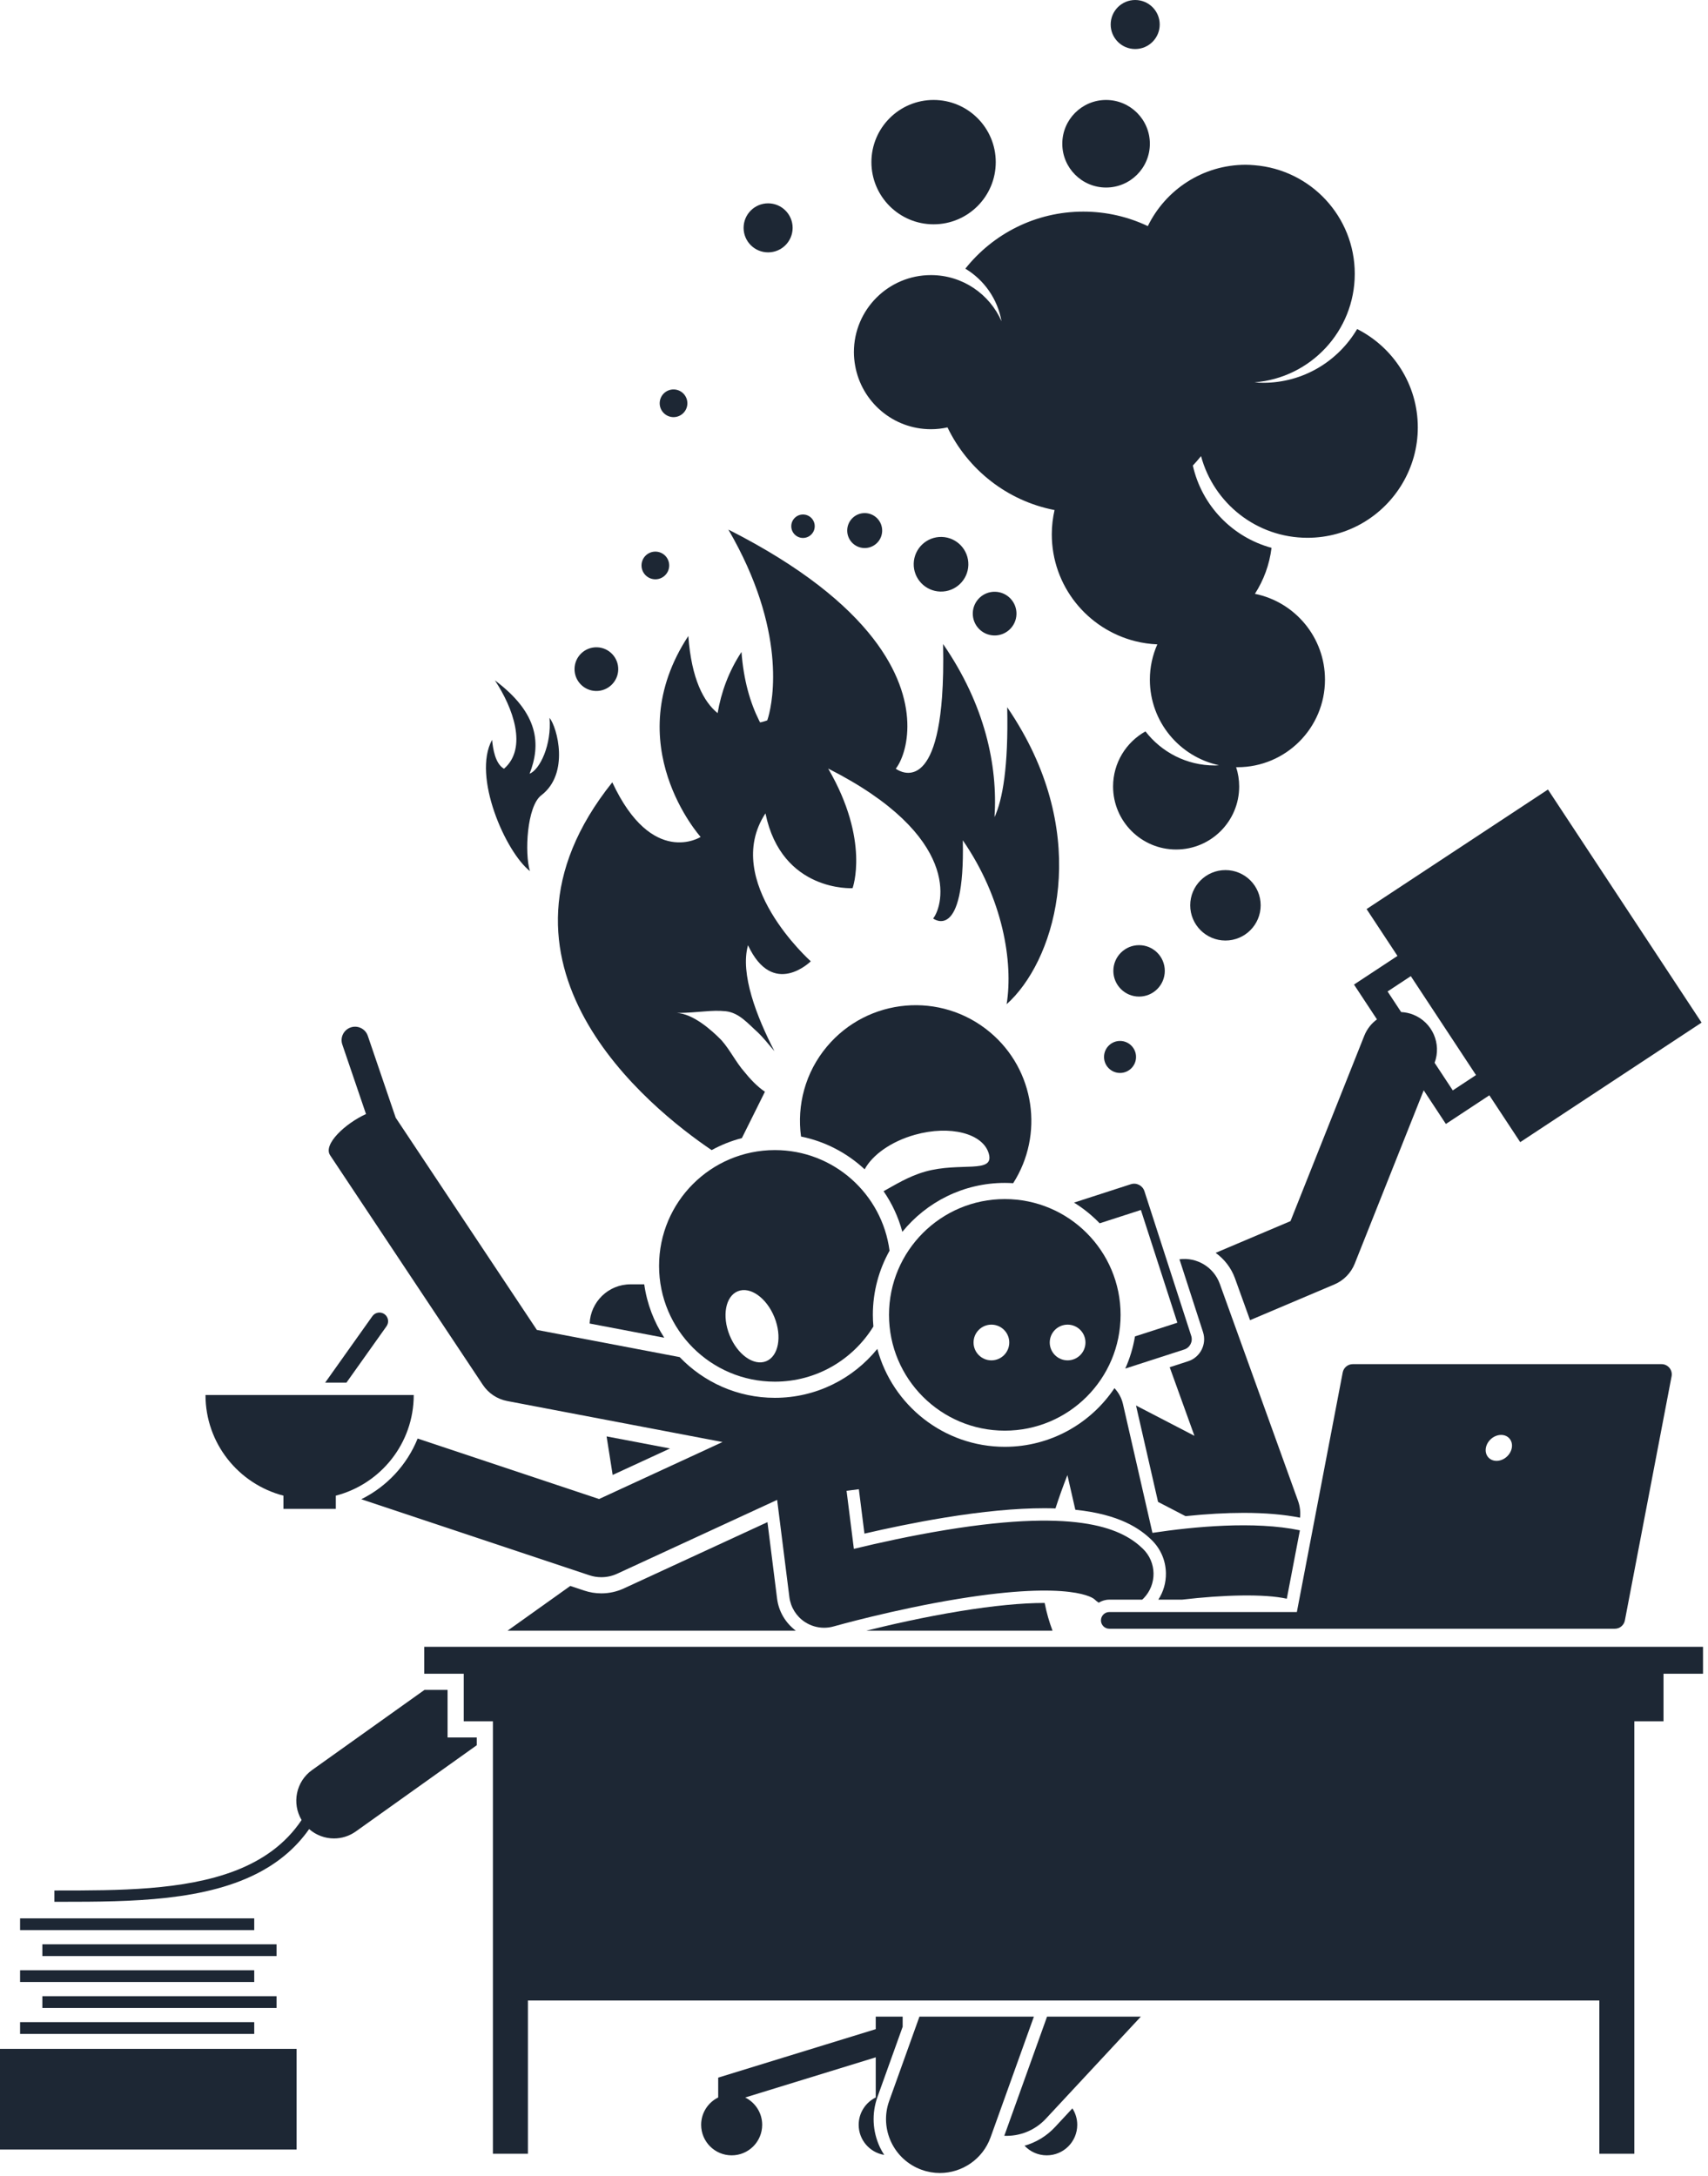 <svg xmlns="http://www.w3.org/2000/svg" xmlns:xlink="http://www.w3.org/1999/xlink" viewBox="0 0 157 200"><title>iconfinder_busy-executive-10_5615878</title><desc>Created with Sketch.</desc><g id="Zirtual-Redesign---All" stroke="none" stroke-width="1" fill="none" fill-rule="evenodd"><g id="Home" transform="translate(-352, -4457)" fill="#1D2734" fill-rule="nonzero"><g id="zirtual-works" transform="translate(0, 3943)"><g id="Group-25" transform="translate(195, 132)"><g id="Group-37" transform="translate(0, 382)"><g id="iconfinder_busy-executive-10_5615878" transform="translate(157, 0)"><path d="M113.521,117.508 L114.906,121.35 L122.66,118.063 C123.513,117.702 124.185,117.014 124.528,116.154 L130.868,100.222 L132.906,103.315 L136.901,100.681 L139.739,104.986 L156.41,93.998 L142.289,72.573 L125.617,83.562 L128.456,87.868 L124.46,90.501 L126.57,93.702 C126.065,94.073 125.653,94.582 125.405,95.206 L118.623,112.246 L111.741,115.163 C112.541,115.735 113.173,116.543 113.521,117.508 Z M129.682,89.727 L135.675,98.821 L133.54,100.229 L131.869,97.694 C132.525,95.935 131.66,93.966 129.906,93.268 C129.541,93.122 129.166,93.047 128.794,93.029 L127.546,91.135 L129.682,89.727 Z" id="Shape"></path><path d="M41.141,159.708 L41.141,155.335 L39.019,155.335 L28.687,162.702 C27.206,163.758 26.808,165.762 27.723,167.296 C26.221,169.542 24.088,171.013 21.585,171.971 C16.872,173.774 10.858,173.773 5.321,173.774 L4.997,173.774 L4.997,174.814 L5.32,174.814 C5.429,174.814 5.538,174.814 5.647,174.814 C12.068,174.814 19.041,174.764 24.086,171.971 C25.778,171.033 27.253,169.787 28.416,168.129 C29.058,168.692 29.874,168.99 30.701,168.99 C31.397,168.99 32.1,168.78 32.71,168.345 L43.823,160.422 L43.823,159.708 L41.141,159.708 L41.141,159.708 Z" id="Path"></path><path d="M58.969,51.942 C58.95,52.644 59.503,53.229 60.206,53.249 C60.908,53.268 61.493,52.714 61.513,52.012 C61.532,51.309 60.978,50.724 60.276,50.705 C59.573,50.685 58.988,51.239 58.969,51.942 Z" id="Path"></path><path d="M63.183,37.105 C63.202,36.402 62.649,35.817 61.946,35.798 C61.244,35.779 60.659,36.332 60.639,37.035 C60.62,37.737 61.174,38.322 61.876,38.342 C62.579,38.361 63.164,37.807 63.183,37.105 Z" id="Path"></path><path d="M69.376,102.236 C69.684,101.619 69.998,100.989 70.312,100.353 C69.569,99.851 68.92,99.142 68.431,98.533 C67.634,97.627 67.124,96.534 66.327,95.628 C65.373,94.645 63.68,93.174 62.213,93.113 C64.307,93.088 65.351,92.813 66.713,92.953 C67.945,93.095 68.716,94.054 69.669,94.906 C70.091,95.302 70.609,95.939 71.187,96.627 C69.557,93.463 68.015,89.507 68.757,86.885 C71.055,91.815 74.527,88.363 74.527,88.363 C74.527,88.363 66.263,81.006 70.361,74.765 C71.861,82.026 78.368,81.641 78.368,81.641 C78.368,81.641 79.987,77.282 76.126,70.645 C88.405,76.865 86.755,83.183 85.775,84.428 C85.775,84.428 88.709,86.699 88.502,77.241 C92.195,82.597 93.149,88.448 92.53,92.308 C96.836,88.458 100.108,78.047 93.971,67.238 C93.55,66.496 93.094,65.753 92.582,65.01 C92.702,70.499 92.157,73.503 91.417,75.114 C91.725,70.361 90.534,64.776 86.688,59.198 C86.729,61.101 86.691,62.705 86.593,64.057 C85.911,73.421 82.339,70.659 82.339,70.659 C83.362,69.359 84.842,64.594 80.253,58.676 C77.831,55.552 73.718,52.107 66.953,48.68 C72.341,57.943 71.036,64.423 70.627,65.896 C70.568,66.106 70.528,66.215 70.528,66.215 C70.528,66.215 70.277,66.318 69.87,66.406 C69.84,66.348 69.809,66.294 69.779,66.235 C68.967,64.61 68.352,62.545 68.158,59.928 C66.969,61.738 66.289,63.644 65.963,65.552 C64.686,64.51 63.565,62.439 63.27,58.461 C56.736,68.412 64.404,76.933 64.404,76.933 C64.404,76.933 59.946,79.771 56.282,71.91 C42.993,88.53 59.771,101.902 65.413,105.718 C66.281,105.242 67.213,104.868 68.193,104.615 C68.563,103.863 68.963,103.063 69.376,102.236 Z" id="Path"></path><path d="M49.754,73.104 C52.374,71.113 51.222,66.859 50.512,65.984 C50.721,68.455 49.624,70.748 48.682,71.119 C49.714,68.46 49.581,65.6 45.487,62.537 C47.15,65.028 48.524,68.762 46.328,70.663 C45.513,70.201 45.306,68.799 45.234,68.005 C43.385,71.35 46.48,78.333 48.711,80.07 C48.208,78.45 48.43,74.11 49.754,73.104 Z" id="Path"></path><path d="M86.431,54.377 C87.818,54.416 88.973,53.323 89.011,51.936 C89.049,50.549 87.956,49.394 86.569,49.356 C85.183,49.318 84.028,50.411 83.989,51.798 C83.951,53.184 85.044,54.339 86.431,54.377 Z" id="Path"></path><path d="M89.419,56.348 C89.388,57.457 90.262,58.381 91.371,58.411 C92.48,58.442 93.404,57.567 93.434,56.458 C93.465,55.349 92.591,54.426 91.481,54.395 C90.373,54.365 89.449,55.239 89.419,56.348 Z" id="Path"></path><path d="M52.812,61.452 C52.781,62.561 53.655,63.484 54.764,63.515 C55.873,63.545 56.797,62.671 56.828,61.562 C56.858,60.453 55.984,59.529 54.875,59.499 C53.766,59.468 52.842,60.343 52.812,61.452 Z" id="Path"></path><path d="M73.782,49.448 C74.378,49.464 74.873,48.995 74.89,48.4 C74.906,47.805 74.437,47.309 73.842,47.293 C73.247,47.276 72.751,47.745 72.735,48.34 C72.718,48.936 73.187,49.431 73.782,49.448 Z" id="Path"></path><path d="M77.877,48.726 C77.852,49.613 78.552,50.352 79.438,50.376 C80.326,50.4 81.065,49.701 81.089,48.814 C81.113,47.927 80.414,47.188 79.527,47.164 C78.64,47.139 77.901,47.839 77.877,48.726 Z" id="Path"></path><path d="M91.007,94.888 C86.504,91.11 79.79,91.697 76.012,96.2 C74.006,98.591 73.242,101.604 73.631,104.471 C75.863,104.922 77.873,105.989 79.48,107.484 C80.187,106.166 81.901,104.926 84.098,104.309 C87.327,103.402 90.369,104.182 90.893,106.051 C91.419,107.92 88.277,106.786 85.049,107.693 C83.49,108.131 82.199,108.962 81.218,109.496 C81.993,110.62 82.582,111.879 82.943,113.231 C85.169,110.49 88.564,108.733 92.362,108.733 C92.62,108.733 92.876,108.744 93.131,108.76 C95.969,104.322 95.15,98.365 91.007,94.888 Z" id="Path"></path><path d="M119.315,137.96 L112.124,118.012 C111.562,116.452 109.996,115.546 108.417,115.752 L110.582,122.447 C110.943,123.564 110.329,124.766 109.212,125.127 L107.519,125.675 L109.793,131.981 L104.423,129.195 L106.449,138.055 L108.975,139.365 C110.883,139.166 112.674,139.063 114.321,139.063 C116.285,139.063 118.013,139.211 119.501,139.504 C119.556,138.992 119.497,138.465 119.315,137.96 Z" id="Path"></path><path d="M101.083,112.446 L104.871,111.221 L108.223,121.584 L104.326,122.844 C104.155,123.879 103.852,124.869 103.436,125.799 L108.862,124.044 C109.38,123.876 109.666,123.315 109.499,122.797 L105.195,109.491 C105.028,108.973 104.467,108.686 103.949,108.853 L98.725,110.543 C99.59,111.078 100.381,111.719 101.083,112.446 Z" id="Path"></path><path d="M35.529,121.908 C35.783,121.55 35.698,121.05 35.34,120.796 C34.983,120.542 34.483,120.627 34.229,120.984 L29.891,127.089 L31.847,127.089 L35.529,121.908 Z" id="Path"></path><polygon id="Path" points="55.758 132.034 56.317 135.577 61.589 133.144"></polygon><path d="M59.218,118.056 L57.955,118.056 C55.9,118.056 54.28,119.691 54.2,121.658 L61.061,122.965 C60.114,121.512 59.47,119.847 59.218,118.056 Z" id="Path"></path><path d="M73.149,149.89 C72.204,149.183 71.579,148.128 71.43,146.95 L70.545,139.915 L57.348,146.006 C56.693,146.308 55.995,146.462 55.273,146.462 C54.74,146.462 54.214,146.376 53.708,146.208 L52.423,145.779 L46.657,149.89 L73.149,149.89 L73.149,149.89 Z" id="Path"></path><path d="M96.747,149.89 C96.456,149.113 96.206,148.278 96.026,147.345 C96.018,147.345 96.01,147.344 96.001,147.344 C93.914,147.344 91.304,147.598 88.246,148.097 C84.924,148.639 81.768,149.361 79.637,149.89 L96.747,149.89 L96.747,149.89 Z" id="Path"></path><path d="M94.175,197.234 C94.686,197.777 95.41,198.119 96.215,198.119 C97.765,198.119 99.021,196.863 99.021,195.313 C99.021,194.756 98.856,194.238 98.576,193.802 L96.969,195.529 C96.195,196.36 95.223,196.937 94.175,197.234 Z" id="Path"></path><path d="M80.664,192.734 L82.973,186.299 L82.973,185.371 L80.498,185.371 L80.498,186.52 L66.017,190.975 L66.017,192.799 C65.09,193.256 64.45,194.209 64.45,195.313 C64.45,196.863 65.706,198.119 67.255,198.119 C68.804,198.119 70.06,196.863 70.06,195.313 C70.06,194.211 69.423,193.261 68.499,192.802 L80.498,189.11 L80.498,192.799 C79.57,193.256 78.93,194.209 78.93,195.313 C78.93,196.706 79.945,197.858 81.276,198.078 C81.134,197.857 81.002,197.63 80.888,197.389 C80.194,195.918 80.114,194.264 80.664,192.734 Z" id="Path"></path><path d="M92.314,196.325 C93.705,196.38 95.112,195.853 96.136,194.753 L104.865,185.371 L96.245,185.371 L92.314,196.325 Z" id="Path"></path><path d="M95.035,185.371 L84.515,185.371 L81.735,193.118 C80.812,195.691 82.149,198.526 84.723,199.45 C85.275,199.648 85.839,199.742 86.395,199.742 C88.425,199.742 90.329,198.483 91.054,196.463 L95.035,185.371 Z" id="Path"></path><polygon id="Path" points="38.996 151.375 38.996 153.85 42.626 153.85 42.626 158.223 45.308 158.223 45.308 197.973 48.526 197.973 48.526 183.886 147.011 183.886 147.011 197.973 150.229 197.973 150.229 158.223 152.911 158.223 152.911 153.85 156.541 153.85 156.541 151.375"></polygon><path d="M101.967,148.179 C101.545,148.179 101.2,148.524 101.2,148.947 C101.2,149.369 101.545,149.714 101.967,149.714 L120.053,149.714 L142.028,149.714 L148.435,149.714 C148.886,149.714 149.274,149.393 149.359,148.95 L153.653,126.511 C153.764,125.93 153.319,125.392 152.729,125.392 L124.347,125.392 C123.895,125.392 123.507,125.713 123.422,126.157 L119.208,148.179 L101.967,148.179 L101.967,148.179 Z M136.582,133.09 C136.698,132.432 137.326,131.898 137.984,131.898 C138.642,131.898 139.081,132.432 138.965,133.09 C138.849,133.748 138.222,134.282 137.563,134.282 C136.905,134.282 136.466,133.748 136.582,133.09 Z" id="Shape"></path><path d="M30.345,106.192 L44.384,127.297 C44.9,128.072 45.706,128.608 46.621,128.782 L66.417,132.551 L55.067,137.79 L38.39,132.23 C37.415,134.642 35.578,136.638 33.21,137.809 L54.178,144.799 C54.534,144.918 54.904,144.976 55.273,144.976 C55.77,144.976 56.266,144.87 56.726,144.658 L71.435,137.869 L72.56,146.807 C72.678,147.739 73.196,148.572 73.979,149.09 C74.51,149.441 75.129,149.623 75.753,149.623 C76.049,149.623 76.345,149.583 76.635,149.5 C76.689,149.484 82.143,147.94 88.062,146.973 C98.636,145.247 100.561,146.97 100.58,146.988 C100.709,147.112 100.848,147.22 100.99,147.319 C101.277,147.146 101.609,147.04 101.968,147.04 L104.989,147.04 C105.036,146.997 105.085,146.955 105.13,146.908 C106.365,145.629 106.329,143.592 105.05,142.358 C103.268,140.637 99.454,138.585 86.969,140.631 C83.751,141.158 80.715,141.831 78.488,142.372 L77.816,137.033 C77.816,137.033 77.816,137.033 77.816,137.033 L78.946,136.89 L79.46,140.971 C81.441,140.511 84.044,139.956 86.785,139.507 C90.306,138.93 93.401,138.637 95.983,138.637 C96.342,138.637 96.685,138.644 97.019,138.655 C97.35,137.626 97.723,136.593 98.116,135.591 L98.845,138.778 C102.925,139.201 104.775,140.509 105.841,141.539 C106.679,142.347 107.151,143.433 107.171,144.596 C107.186,145.476 106.942,146.319 106.473,147.04 L108.653,147.04 C112.46,146.593 116.228,146.496 118.283,146.954 L119.487,140.667 C115.305,139.789 109.687,140.335 105.933,140.901 L103.225,129.066 C103.095,128.495 102.815,127.998 102.442,127.599 C100.263,130.848 96.558,132.991 92.362,132.991 C86.756,132.991 82.028,129.166 80.644,123.99 C78.419,126.732 75.024,128.488 71.226,128.488 C67.79,128.488 64.685,127.05 62.476,124.746 L49.348,122.246 L36.373,102.74 L35.378,99.82 L33.808,95.213 C33.588,94.566 32.885,94.22 32.238,94.441 C31.591,94.661 31.245,95.364 31.465,96.011 L32.609,99.367 L33.643,102.403 C31.76,103.258 29.671,105.179 30.345,106.192 Z" id="Path"></path><path d="M80.283,121.93 C80.252,121.578 80.233,121.222 80.233,120.862 C80.233,118.723 80.792,116.713 81.768,114.966 C81.084,109.748 76.63,105.716 71.226,105.716 C65.347,105.716 60.582,110.481 60.582,116.36 C60.582,122.238 65.347,127.003 71.226,127.003 C75.059,127.003 78.409,124.97 80.283,121.93 Z M67.066,122.739 C66.348,120.962 66.687,119.149 67.824,118.69 C68.961,118.23 70.464,119.298 71.183,121.075 C71.901,122.852 71.562,124.665 70.425,125.125 C69.288,125.584 67.785,124.516 67.066,122.739 Z" id="Shape"></path><path d="M103.005,120.862 C103.005,114.984 98.24,110.219 92.362,110.219 C86.484,110.219 81.718,114.984 81.718,120.862 C81.718,126.74 86.484,131.506 92.362,131.506 C98.24,131.506 103.005,126.74 103.005,120.862 Z M96.493,123.403 C96.493,122.496 97.228,121.761 98.134,121.761 C99.041,121.761 99.776,122.496 99.776,123.403 C99.776,124.309 99.041,125.044 98.134,125.044 C97.228,125.044 96.493,124.309 96.493,123.403 Z M89.489,123.403 C89.489,122.496 90.224,121.761 91.131,121.761 C92.037,121.761 92.772,122.496 92.772,123.403 C92.772,124.309 92.037,125.044 91.131,125.044 C90.224,125.044 89.489,124.309 89.489,123.403 Z" id="Shape"></path><path d="M38.031,128.228 L18.889,128.228 C18.889,132.681 21.934,136.412 26.053,137.481 L26.053,138.697 L30.868,138.697 L30.868,137.481 C34.986,136.412 38.031,132.681 38.031,128.228 Z" id="Path"></path><path d="M109.406,83.215 C109.406,85.003 110.856,86.453 112.644,86.453 C114.432,86.453 115.881,85.003 115.881,83.215 C115.881,81.427 114.432,79.978 112.644,79.978 C110.856,79.978 109.406,81.427 109.406,83.215 Z" id="Path"></path><path d="M101.483,97.155 C101.483,97.968 102.141,98.626 102.954,98.626 C103.766,98.626 104.425,97.968 104.425,97.155 C104.425,96.343 103.766,95.684 102.954,95.684 C102.141,95.684 101.483,96.343 101.483,97.155 Z" id="Path"></path><path d="M107.068,89.242 C107.068,87.937 106.01,86.879 104.704,86.879 C103.399,86.879 102.34,87.937 102.34,89.242 C102.34,90.548 103.399,91.606 104.704,91.606 C106.01,91.606 107.068,90.548 107.068,89.242 Z" id="Path"></path><path d="M99.579,19.452 C95.185,19.452 91.271,21.502 88.735,24.695 C90.457,25.732 91.699,27.476 92.06,29.53 C90.965,27.033 88.475,25.287 85.573,25.287 C81.662,25.287 78.491,28.458 78.491,32.37 C78.491,32.791 78.534,33.2 78.604,33.601 C79.188,36.925 82.082,39.453 85.573,39.453 C86.096,39.453 86.604,39.393 87.094,39.286 C88.96,43.168 92.585,46.043 96.934,46.884 C96.773,47.602 96.681,48.346 96.681,49.112 C96.681,53.859 99.947,57.832 104.352,58.937 C105.005,59.101 105.683,59.201 106.381,59.231 C105.943,60.223 105.696,61.318 105.696,62.473 C105.696,66.337 108.42,69.563 112.052,70.34 C111.919,70.347 111.787,70.361 111.652,70.361 C109.061,70.361 106.763,69.132 105.291,67.231 C103.516,68.222 102.315,70.116 102.315,72.292 C102.315,75.493 104.909,78.087 108.11,78.087 C111.311,78.087 113.906,75.493 113.906,72.292 C113.906,71.672 113.806,71.076 113.625,70.516 C113.665,70.517 113.704,70.522 113.744,70.522 C118.19,70.522 121.793,66.918 121.793,62.473 C121.793,58.579 119.027,55.33 115.352,54.585 C116.155,53.336 116.691,51.901 116.88,50.357 C113.272,49.378 110.465,46.465 109.647,42.792 C109.91,42.514 110.161,42.225 110.4,41.926 C111.561,46.248 115.495,49.434 120.184,49.434 C123.913,49.434 127.162,47.415 128.924,44.417 C129.809,42.912 130.325,41.164 130.325,39.292 C130.325,35.335 128.053,31.916 124.748,30.245 C123.005,33.199 119.798,35.187 116.119,35.187 C115.847,35.187 115.581,35.168 115.314,35.147 C120.471,34.736 124.53,30.43 124.53,25.167 C124.53,19.904 120.471,15.598 115.314,15.187 C115.048,15.165 114.781,15.146 114.509,15.146 C110.549,15.146 107.136,17.449 105.508,20.784 C103.711,19.931 101.701,19.452 99.579,19.452 Z" id="Path"></path><path d="M101.671,17.238 C103.894,17.238 105.696,15.436 105.696,13.214 C105.696,10.991 103.894,9.19 101.671,9.19 C99.449,9.19 97.647,10.991 97.647,13.214 C97.647,15.436 99.449,17.238 101.671,17.238 Z" id="Path"></path><path d="M91.53,14.904 C91.53,11.747 88.972,9.189 85.816,9.189 C82.66,9.189 80.101,11.747 80.101,14.904 C80.101,18.06 82.66,20.618 85.816,20.618 C88.972,20.618 91.53,18.06 91.53,14.904 Z" id="Path"></path><path d="M104.347,4.507 C105.592,4.507 106.601,3.498 106.601,2.254 C106.601,1.009 105.592,4.39692287e-16 104.347,4.39692287e-16 C103.103,4.39692287e-16 102.094,1.009 102.094,2.254 C102.094,3.498 103.103,4.507 104.347,4.507 Z" id="Path"></path><path d="M70.605,23.198 C71.85,23.198 72.859,22.189 72.859,20.945 C72.859,19.7 71.85,18.691 70.605,18.691 C69.361,18.691 68.352,19.7 68.352,20.945 C68.352,22.189 69.361,23.198 70.605,23.198 Z" id="Path"></path><rect id="Rectangle" x="0" y="188.332" width="27.264" height="9.255"></rect><rect id="Rectangle" x="1.845" y="185.874" width="21.525" height="1.081"></rect><rect id="Rectangle" x="3.895" y="183.49" width="21.525" height="1.081"></rect><rect id="Rectangle" x="1.845" y="181.105" width="21.525" height="1.081"></rect><rect id="Rectangle" x="3.895" y="178.72" width="21.525" height="1.081"></rect><rect id="Rectangle" x="1.845" y="176.336" width="21.525" height="1.081"></rect></g></g></g></g></g></g></svg>